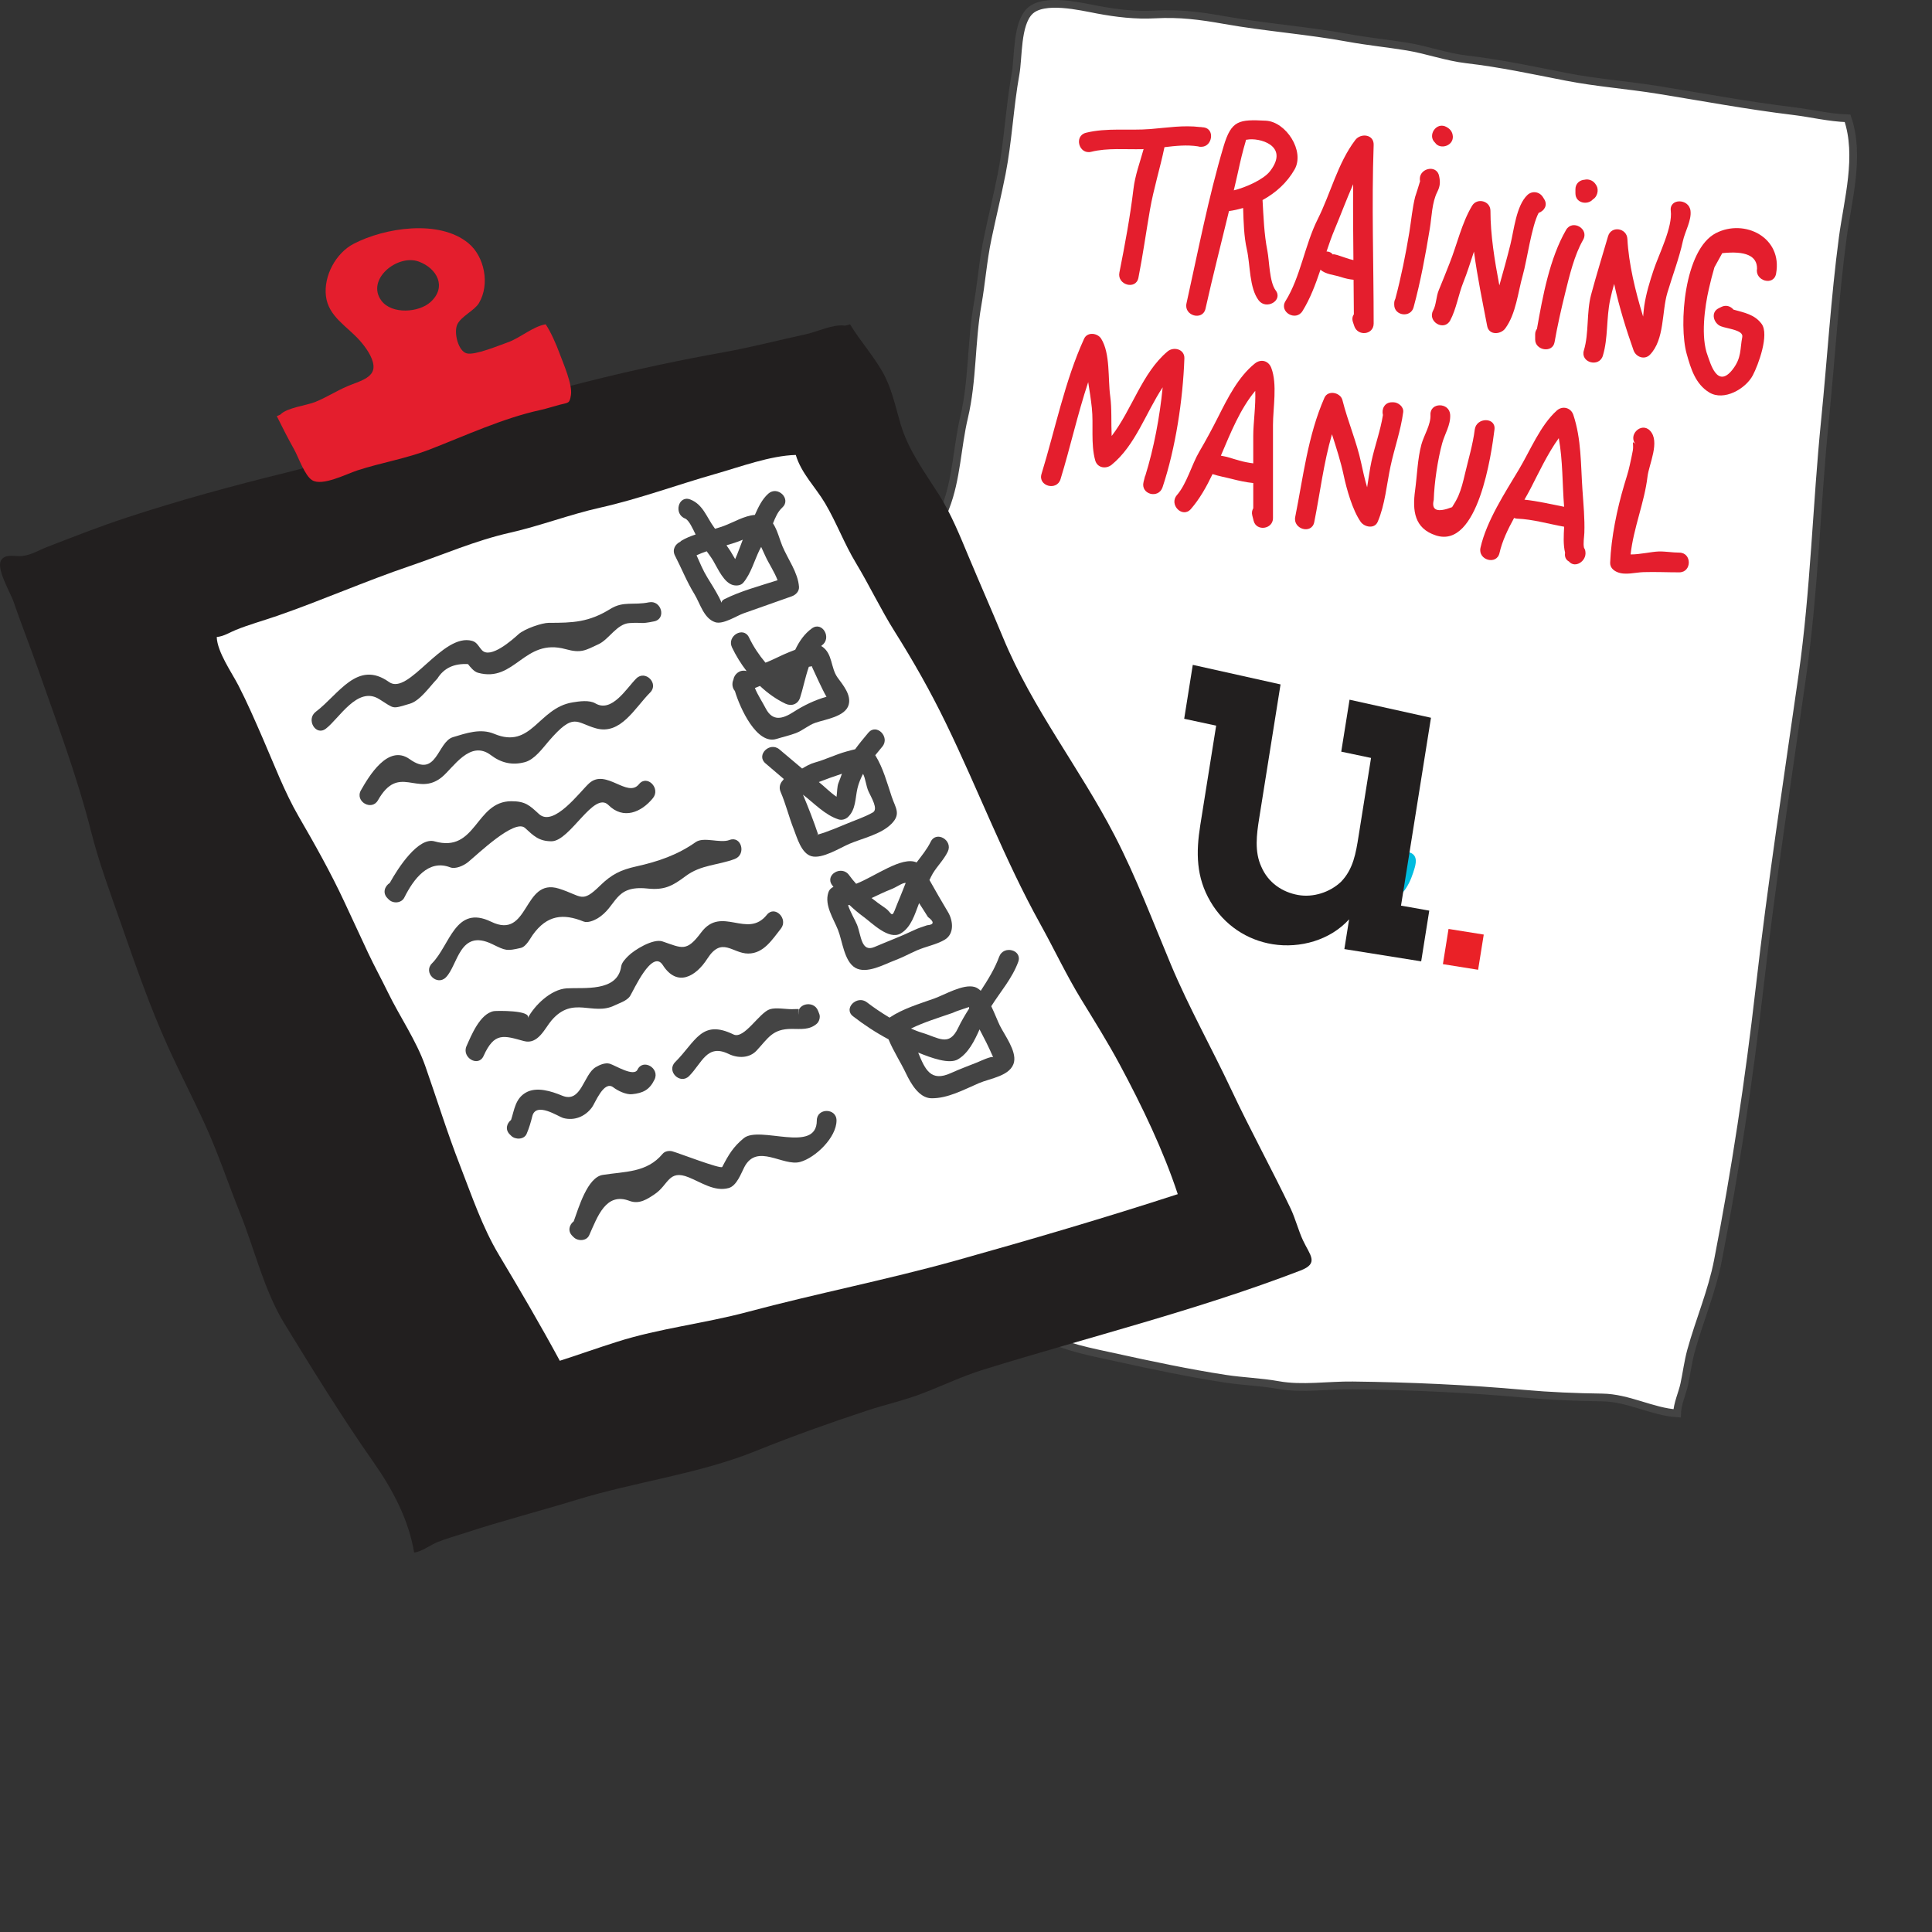 <?xml version="1.0" encoding="utf-8"?>
<!-- Generator: Adobe Illustrator 16.0.0, SVG Export Plug-In . SVG Version: 6.00 Build 0)  -->
<!DOCTYPE svg PUBLIC "-//W3C//DTD SVG 1.1//EN" "http://www.w3.org/Graphics/SVG/1.1/DTD/svg11.dtd">
<svg version="1.1" id="Layer_1" xmlns="http://www.w3.org/2000/svg" xmlns:xlink="http://www.w3.org/1999/xlink" x="0px" y="0px"
	 width="250px" height="250px" viewBox="0 0 250 250" enable-background="new 0 0 250 250" xml:space="preserve">
<rect x="0" y="0" width="250" height="250" fill="#333333" stroke="none"/>
<path fill="#FFFFFF" stroke="#444444" stroke-miterlimit="10" d="M124.757,53.988c1.124-4.744,0.886-9.739,1.738-14.559
	c0.504-2.851,0.702-5.689,1.301-8.55c0.589-2.813,1.274-5.605,1.83-8.424c0.833-4.242,1.011-8.604,1.783-12.864
	c0.396-2.183,0.128-6.43,1.813-8.118c1.797-1.806,6.635-0.624,8.809-0.217c2.473,0.462,4.906,0.752,7.434,0.615
	c3.198-0.175,5.868,0.175,8.993,0.731c5.31,0.949,10.706,1.327,16.021,2.303c2.529,0.464,5.062,0.709,7.601,1.125
	c2.606,0.428,5.091,1.353,7.726,1.657c4.396,0.51,8.53,1.409,12.864,2.255c3.97,0.774,7.938,1.057,11.903,1.697
	c5.818,0.941,11.582,2.023,17.455,2.732c2.373,0.287,4.675,0.866,7.047,0.938c1.673,4.89,0.027,10.539-0.627,15.47
	c-1.04,7.84-1.506,15.743-2.299,23.633c-1.103,10.991-1.358,22.002-2.918,32.962c-1.916,13.476-4,26.971-5.549,40.515
	c-1.361,11.885-3.117,23.553-5.387,35.232c-0.779,4.021-2.398,7.755-3.479,11.671c-0.379,1.377-0.568,2.901-0.869,4.308
	c-0.254,1.191-0.905,2.568-0.934,3.789c-3.262-0.22-6.299-2.012-9.697-2.057c-3.453-0.049-6.726-0.178-10.127-0.484
	c-7.334-0.66-14.787-0.99-22.14-1.078c-3.161-0.041-6.56,0.512-9.64-0.045c-2.281-0.41-4.607-0.47-6.877-0.822
	c-4.758-0.729-9.678-1.777-14.409-2.814c-2.853-0.625-6.526-1.308-9.062-2.773c1.006-1.784,3.471-2.641,5.231-3.484
	c2.993-1.444,6.003-2.904,8.833-4.652c2.557-1.576,5.49-2.507,7.812-4.344c1.783-1.407,1.516-2.918,1.043-5.078
	c-0.394-1.796-1.241-3.414-1.916-5.122c-0.859-2.17-1.371-4.538-2.433-6.616c-1.452-2.855-3.313-5.649-4.997-8.359
	c-1.805-2.911-2.654-6.354-4.199-9.42c-2.785-5.523-6.078-10.719-8.869-16.301c-1.42-2.838-2.639-5.625-3.864-8.512
	c-0.843-1.984-1.819-3.724-3.229-5.285c-1.515-1.68-2.216-3.781-3.108-5.83c-0.942-2.172-2.034-4.262-3-6.429
	c-0.734-1.652-1.159-3.101-1.397-4.864c-0.136-0.996-0.234-2.02-0.175-3.066c0.203-3.515,0.26-6.502,1.551-9.783
	C123.787,62.006,123.852,57.807,124.757,53.988z"/>
<path fill="#221F1F" d="M4.779,86.176c-0.979-2.797-2.091-5.575-3.056-8.408c-0.333-0.973-2.25-4.205-1.583-5.271
	c0.562-0.9,1.835-0.459,2.67-0.545c1.249-0.128,2.107-0.716,3.31-1.182c3.437-1.337,6.85-2.673,10.351-3.821
	c6.71-2.203,13.541-4.071,20.405-5.756c8.442-2.073,16.503-5.117,24.742-7.737c10.375-3.301,21.271-5.948,32.005-7.873
	c3.602-0.645,7.102-1.563,10.65-2.332c1.531-0.332,3.509-1.327,5.036-1.115c0.108,0.014,0.585-0.139,0.683-0.167
	c1.274,2.094,2.949,3.971,4.171,6.092c1.235,2.143,1.688,4.519,2.377,6.839c1.016,3.396,3.117,6.199,4.987,9.154
	c1.537,2.426,2.682,5.265,3.79,7.917c1.472,3.513,3.033,7.053,4.492,10.574c3.805,9.186,9.879,16.792,14.428,25.581
	c2.795,5.403,4.936,11.114,7.289,16.723c2.318,5.531,5.27,10.764,7.822,16.197c2.43,5.167,5.238,10.277,7.646,15.313
	c0.631,1.322,1.015,2.867,1.609,4.139c0.896,1.922,2.127,2.966-0.32,3.906c-13.35,5.134-27.346,8.59-41.002,12.816
	c-2.702,0.838-5.239,2.051-7.873,3.067c-2.355,0.915-4.825,1.452-7.224,2.244c-4.806,1.586-9.663,3.319-14.348,5.212
	c-7.405,2.996-15.599,3.988-23.246,6.337c-4.766,1.462-9.698,2.729-14.379,4.269c-1.16,0.383-2.431,0.728-3.551,1.176
	c-1.014,0.408-2.044,1.248-3.071,1.375c-0.699-4.233-2.775-8.152-5.237-11.662c-4.079-5.819-7.831-11.901-11.538-17.944
	c-2.651-4.323-3.85-9.579-5.727-14.249c-1.546-3.848-2.829-7.744-4.55-11.518c-1.565-3.438-3.306-6.768-4.854-10.2
	c-2.288-5.078-4.101-10.301-5.937-15.556c-1.415-4.064-2.914-8.034-3.953-12.146C9.941,100.301,7.263,93.268,4.779,86.176z"/>
<path fill="#FFFFFF" d="M59.53,150.823c-1.658-4.253-2.991-8.582-4.501-12.882c-1.152-3.287-3.311-6.396-4.838-9.541
	c-0.835-1.721-1.762-3.396-2.571-5.124c-1.029-2.2-2.037-4.379-3.054-6.561c-1.769-3.799-3.838-7.477-5.944-11.11
	c-1.792-3.091-3.19-6.78-4.624-10.073c-0.994-2.277-1.998-4.605-3.139-6.82c-0.885-1.72-2.741-4.331-2.814-6.281
	c0.968-0.106,1.586-0.561,2.483-0.924c1.757-0.711,3.6-1.211,5.39-1.833c5.764-2.001,11.326-4.466,17.105-6.429
	c4.428-1.503,8.408-3.279,12.979-4.316c3.938-0.893,7.71-2.356,11.658-3.24c5.012-1.122,9.989-2.964,14.919-4.367
	c3.234-0.918,7.076-2.363,10.396-2.453c0.716,2.4,2.563,4.167,3.803,6.271c1.474,2.499,2.47,5.212,3.967,7.691
	c1.763,2.922,3.213,6.012,5.032,8.898c2.434,3.869,4.602,7.695,6.612,11.828c4.192,8.62,7.575,17.633,12.234,26.03
	c1.807,3.257,3.354,6.576,5.295,9.747c1.718,2.808,3.436,5.546,4.995,8.453c2.838,5.284,5.642,11.114,7.489,16.735
	c-9.479,3.082-19.1,5.904-28.706,8.591c-8.932,2.495-18.042,4.263-26.979,6.653c-5.576,1.494-11.393,2.119-16.868,3.86
	c-2.521,0.8-5.094,1.71-7.411,2.456c-2.483-4.59-5.174-9.188-7.877-13.701C62.415,158.8,61.046,154.718,59.53,150.823z"/>
<path fill="#E41E2D" d="M72.406,45.724c-0.431-1.169-1.098-2.715-1.797-3.76c-1.675,0.284-3.339,1.803-4.948,2.353
	c-1.064,0.366-4.183,1.684-5.264,1.41c-1.115-0.285-1.704-2.717-1.224-3.741c0.504-1.067,2.223-1.794,2.803-2.769
	c1.442-2.419,0.725-6.027-1.369-7.751c-3.775-3.11-10.805-2.01-14.835,0.077c-2.329,1.208-3.905,4.168-3.596,6.765
	c0.316,2.664,2.752,3.914,4.377,5.756c0.741,0.841,1.694,2.128,1.778,3.278c0.118,1.595-1.961,2.023-3.411,2.652
	c-1.415,0.613-2.719,1.45-4.131,2.023c-1.099,0.444-3.689,0.745-4.494,1.619c-0.035,0.037-0.406,0.181-0.477,0.214
	c0.727,1.459,1.436,2.869,2.229,4.28c0.565,1.004,1.373,3.402,2.339,4.005c1.312,0.821,4.438-0.802,5.848-1.263
	c3.089-1.006,6.337-1.533,9.338-2.697c4.661-1.81,9.513-4.063,14.351-5.12c0.84-0.185,1.684-0.464,2.517-0.685
	c1.117-0.294,1.256-0.109,1.44-1.254C74.098,49.766,72.883,47.012,72.406,45.724z M55.717,39.077c-1.53,1.394-5.006,1.61-6.34-0.14
	c-2.095-2.748,2.062-6.111,4.819-5.086C56.574,34.733,57.842,37.141,55.717,39.077z"/>
<path fill="#444444" d="M83.971,77.941c-2.013,0.409-3.295-0.192-4.979,0.848c-2.82,1.743-4.848,1.805-7.989,1.805
	c-0.857,0-3.124,0.758-3.936,1.497c-0.756,0.688-3.608,3.229-4.706,2.04c-0.434-0.468-0.627-1.021-1.256-1.199
	c-3.842-1.104-8.228,7.143-10.768,5.32c-4.099-2.937-6.535,1.643-9.471,3.847c-1.298,0.975-0.03,3.19,1.288,2.201
	c1.71-1.282,4.093-5.573,6.896-3.844c2.074,1.279,1.559,1.325,3.996,0.602c1.341-0.401,2.58-2.255,3.551-3.251
	c0.836-1.352,2.156-1.975,3.96-1.872c0.298,0.377,0.762,0.975,1.296,1.122c4.8,1.32,5.941-4.541,11.329-3.059
	c2.01,0.555,2.539,0.175,4.287-0.646c1.336-0.629,2.355-2.618,3.966-2.725c1.892-0.124,1.309,0.163,3.217-0.225
	C86.26,80.074,85.577,77.616,83.971,77.941z"/>
<path fill="#444444" d="M82.33,87.801c-1.27,1.27-3.152,4.469-5.288,3.218c-0.797-0.468-2.107-0.268-2.961-0.129
	c-4.445,0.728-5.284,6.103-10.133,4.068c-1.762-0.738-3.597-0.094-5.332,0.429c-2.03,0.609-2.075,5.366-5.603,2.849
	c-2.797-1.999-5.287,2.228-6.31,4.032c-0.813,1.432,1.39,2.717,2.204,1.286c2.724-4.794,5.071-0.409,8.253-2.979
	c1.483-1.198,3.654-4.918,6.367-2.856c1.347,1.021,2.787,1.34,4.413,0.896c1.252-0.346,2.279-1.803,3.067-2.714
	c3.294-3.81,3.487-2.378,6.131-1.65c3.185,0.878,5.006-2.653,6.995-4.644C85.296,88.439,83.493,86.636,82.33,87.801z"/>
<path fill="#444444" d="M82.69,101.468c-1.504,1.855-4.275-2.078-6.453-0.112c-1.175,1.062-4.58,5.732-6.491,3.98
	c-1.222-1.121-1.753-1.658-3.578-1.658c-4.683,0-4.497,6.736-9.935,5.193c-2.087-0.591-4.697,3.387-5.795,5.38
	c-0.634,0.394-0.985,1.286-0.301,1.97l0.179,0.181c0.553,0.552,1.632,0.483,2.004-0.26c1.186-2.369,3.105-4.993,5.932-3.909
	c0.702,0.269,1.751-0.225,2.299-0.664c1.234-0.994,6.04-5.668,7.389-4.429c1.095,1.003,1.789,1.721,3.421,1.721
	c2.415,0,5.485-6.574,7.37-4.688c1.935,1.932,4.265,0.945,5.76-0.899C85.519,102.007,83.726,100.189,82.69,101.468z"/>
<path fill="#444444" d="M94.401,108.692c-1.235,0.471-3.327-0.47-4.396,0.288c-2.333,1.647-4.842,2.506-7.654,3.13
	c-2.03,0.45-3.209,1.029-4.698,2.485c-2.412,2.364-2.342,1.331-5.323,0.393c-4.703-1.483-3.79,6.707-8.777,4.283
	c-4.644-2.258-5.313,3.047-7.66,5.395c-1.163,1.166,0.64,2.968,1.805,1.804c1.568-1.567,1.756-6.361,6.007-4.296
	c1.751,0.853,1.846,0.908,3.681,0.489c0.702-0.16,1.233-1.247,1.548-1.688c1.861-2.605,3.978-2.789,6.585-1.729
	c0.511,0.209,1.321-0.126,1.747-0.375c2.632-1.543,2.106-4.359,6.505-3.896c2.188,0.229,3.209-0.301,4.959-1.612
	c1.963-1.474,4.235-1.407,6.349-2.211C96.602,110.574,95.942,108.107,94.401,108.692z"/>
<path fill="#444444" d="M99.233,118.373c-2.537,3.17-5.864-1.251-8.497,2.28c-1.909,2.56-2.449,2.039-5.007,1.168
	c-1.217-0.413-3.662,1.107-4.434,1.878c-0.351,0.352-0.841,0.848-0.912,1.351c-0.478,3.353-4.881,2.705-7.042,2.839
	c-2.06,0.131-4.167,2.188-5.058,3.871c0.569-1.078-4.093-0.968-4.367-0.922c-1.813,0.318-2.941,3.172-3.545,4.52
	c-0.67,1.487,1.527,2.783,2.201,1.285c1.407-3.127,2.612-2.646,5.214-1.932c1.833,0.505,2.715-1.657,3.579-2.667
	c2.795-3.265,5.334-0.526,8.194-1.958c0.566-0.283,1.576-0.568,1.985-1.222c0.438-0.694,2.849-6.126,4.222-3.982
	c1.861,2.897,4.275,1.489,5.76-0.825c1.886-2.944,3.239-0.669,5.291-0.669c2.024,0,3.139-1.862,4.22-3.21
	C102.055,118.906,100.262,117.089,99.233,118.373z"/>
<path fill="#444444" d="M82.49,138.414c-0.477,0.977-2.887-0.564-3.594-0.77c-0.594-0.166-1.304,0.15-1.801,0.443
	c-1.607,0.939-1.845,4.729-4.36,3.688c-1.355-0.562-3.307-1.205-4.708-0.385c-1.354,0.795-1.461,2.201-1.895,3.528
	c-0.546,0.429-0.805,1.239-0.168,1.872c0.061,0.061,0.121,0.12,0.182,0.18c0.526,0.525,1.675,0.519,2.003-0.258
	c0.318-0.751,0.534-1.465,0.728-2.264c0.473-1.95,3.411,0.06,3.993,0.22c1.449,0.397,2.847-0.183,3.731-1.374
	c0.416-0.559,1.531-3.525,2.751-2.6c0.604,0.46,1.663,0.975,2.442,0.895c1.423-0.146,2.254-0.566,2.899-1.891
	C85.412,138.229,83.21,136.934,82.49,138.414z"/>
<path fill="#444444" d="M106.023,131.225c-0.054-0.139-0.107-0.279-0.163-0.42c-0.583-1.519-3.049-0.859-2.458,0.678
	c-0.434-1.127,0.656-0.896-0.973-0.896c-0.824,0-2.006-0.233-2.789,0.002c-1.383,0.42-3.348,3.937-4.722,3.271
	c-4.151-2.016-4.888,0.912-7.553,3.576c-1.165,1.166,0.64,2.967,1.804,1.804c1.665-1.665,2.307-4.226,5.118-2.86
	c1.166,0.566,2.675,0.581,3.616-0.436c1.517-1.633,2.055-2.805,4.527-2.805c1.201,0,2.312,0.162,3.266-0.674
	C106.006,132.193,106.173,131.617,106.023,131.225z"/>
<path fill="#444444" d="M101.237,70.662c-0.34-0.804-0.629-2.052-1.213-2.939c0.306-0.75,0.618-1.521,1.194-2.036
	c1.229-1.101-0.582-2.897-1.804-1.804c-0.802,0.717-1.281,1.726-1.735,2.746c-1.372,0.106-2.792,0.97-3.998,1.422
	c-0.377,0.142-0.767,0.256-1.157,0.368c-0.036-0.048-0.064-0.094-0.099-0.141c-0.991-1.339-1.446-2.998-3.1-3.644
	c-1.536-0.599-2.193,1.868-0.679,2.46c0.508,0.198,1.014,1.354,1.365,2.068c-0.64,0.216-1.269,0.458-1.849,0.814
	c-0.062,0.038-0.09,0.09-0.143,0.133c-0.622,0.283-1.083,1.006-0.675,1.792c0.859,1.664,1.511,3.345,2.506,4.963
	c0.756,1.236,1.204,3.139,2.678,3.643c1.03,0.353,2.794-0.829,3.684-1.139c2.082-0.724,4.166-1.48,6.24-2.205
	c0.509-0.179,0.981-0.642,0.938-1.23C103.252,74.078,101.957,72.368,101.237,70.662z M96.105,69.842
	c0.002-0.005,0.008-0.005,0.013-0.011c-0.333,0.824-0.621,1.72-0.989,2.516c-0.282-0.485-0.583-0.991-0.612-1.035
	c-0.176-0.255-0.339-0.502-0.51-0.751C94.725,70.353,95.436,70.135,96.105,69.842z M93.738,77.53
	c-0.295,0.146-0.37,0.338-0.382,0.468c-0.035-0.126-0.12-0.342-0.304-0.693c-0.463-0.887-1.004-1.738-1.527-2.589
	c-0.561-0.915-0.962-1.893-1.392-2.86c0.42-0.201,0.865-0.368,1.315-0.521c0.301,0.412,0.602,0.823,0.865,1.265
	c0.58,0.979,1.386,2.882,2.627,3.128c0.427,0.084,0.939,0.027,1.243-0.328c0.97-1.149,1.42-2.816,2.068-4.169
	c0.076-0.157,0.166-0.305,0.244-0.459c0.179,0.398,0.369,0.796,0.54,1.178c0.382,0.864,1.195,2.073,1.583,3.132
	C98.318,75.817,95.852,76.475,93.738,77.53z"/>
<path fill="#444444" d="M108.397,87.699c-0.943-1.294-0.617-3.103-2.042-4.055c-0.029-0.018-0.069-0.023-0.101-0.039
	c0.036-0.027,0.064-0.069,0.101-0.096c1.324-0.947,0.053-3.162-1.288-2.202c-0.966,0.691-1.643,1.673-2.165,2.772
	c-0.304,0.115-0.575,0.226-0.769,0.302c-0.977,0.389-1.904,0.893-2.877,1.293c-0.037,0.015-0.111,0.04-0.206,0.074
	c-0.844-1.002-1.575-2.104-2.13-3.265c-0.708-1.484-2.906-0.19-2.201,1.287c0.507,1.062,1.145,2.103,1.888,3.068
	c-0.856-0.251-1.601,0.392-1.705,1.11c-0.216,0.476-0.156,1.08,0.194,1.468c0.667,2.247,2.838,6.987,5.377,6.203
	c0.845-0.261,1.691-0.444,2.52-0.758c0.901-0.344,1.593-1.01,2.517-1.334c1.23-0.432,3.881-0.783,4.307-2.329
	C110.173,89.911,109.078,88.633,108.397,87.699z M102.729,92.099c-1.466,0.947-2.75,1.298-3.651-0.442
	c-0.447-0.867-1.024-1.71-1.395-2.626c0.199-0.084,0.422-0.177,0.658-0.269c0.992,0.934,2.101,1.729,3.31,2.302
	c0.767,0.362,1.596,0.064,1.873-0.762c0.346-1.033,0.653-2.603,1.139-4.017c0.133-0.023,0.269-0.046,0.396-0.074
	c0.021,0.077,0.041,0.152,0.092,0.258c0.19,0.396,1.25,2.779,1.797,3.697C105.462,90.565,103.923,91.326,102.729,92.099z"/>
<path fill="#444444" d="M115.393,103.11c-0.596-1.779-1.117-3.739-2.106-5.34c-0.011-0.015-0.024-0.024-0.033-0.041
	c0.298-0.374,0.604-0.745,0.911-1.109c1.05-1.253-0.746-3.068-1.803-1.806c-0.618,0.736-1.185,1.416-1.708,2.139
	c-0.379,0.081-0.756,0.191-1.11,0.287c-1.411,0.385-2.718,1.049-4.127,1.437c-0.573,0.156-1.102,0.464-1.624,0.771
	c-0.981-0.819-1.952-1.646-2.937-2.476c-1.25-1.052-3.064,0.744-1.804,1.805c0.803,0.675,1.583,1.354,2.372,2.025
	c-0.031,0.054-0.082,0.097-0.102,0.152c-0.37,0.368-0.571,0.924-0.311,1.521c0.655,1.503,1.076,3.248,1.691,4.799
	c0.435,1.093,0.97,3.154,2.307,3.52c1.389,0.383,3.681-1.082,4.903-1.604c1.697-0.724,4.111-1.223,5.465-2.61
	C116.617,105.31,115.869,104.534,115.393,103.11z M108.498,101.318c-0.186,0.447-0.159,1.178-0.25,1.782
	c-0.816-0.542-1.566-1.335-2.293-1.905c0.982-0.385,1.981-0.74,2.99-1.073C108.798,100.523,108.66,100.927,108.498,101.318z
	 M112.939,105.133c-1.143,0.644-2.364,1.022-3.555,1.531c-0.9,0.383-1.797,0.745-2.717,1.074c-0.252,0.079-0.503,0.156-0.755,0.234
	c-0.388,0.177-0.407,0.174-0.051-0.008c-0.545-1.652-1.247-3.438-1.955-5.134c0.005,0.004,0.008,0.007,0.014,0.012
	c1.41,1.083,2.857,2.641,4.589,3.188c0.434,0.138,0.924-0.018,1.242-0.327c1.011-0.988,0.904-2.416,1.208-3.708
	c0.156-0.665,0.418-1.275,0.718-1.86c0.321,0.589,0.378,1.548,0.713,2.286C112.745,103.206,113.691,104.711,112.939,105.133z"/>
<path fill="#444444" d="M122.665,118.012c-0.828-1.374-1.609-2.754-2.393-4.138c0.139-0.28,0.261-0.563,0.426-0.839
	c0.61-1.007,1.418-1.76,1.94-2.827c0.716-1.472-1.482-2.767-2.203-1.288c-0.482,0.981-1.171,1.811-1.827,2.679
	c-1.889-0.856-5.45,1.854-7.824,2.761c-0.32-0.355-0.63-0.724-0.915-1.124c-0.949-1.324-3.162-0.053-2.202,1.289
	c0.058,0.081,0.122,0.156,0.183,0.235c-0.295,0.127-0.547,0.365-0.671,0.758c-0.511,1.621,0.669,3.344,1.259,4.815
	c0.566,1.419,0.797,4.057,2.231,4.896c1.469,0.859,3.769-0.458,5.093-0.948c0.983-0.363,1.933-0.885,2.894-1.307
	c1.129-0.496,2.509-0.74,3.569-1.362C123.518,120.855,123.343,119.138,122.665,118.012z M117.199,114.246
	c-0.263,0.652-0.507,1.309-0.765,1.914c-0.236,0.556-0.456,1.119-0.678,1.681c-0.392,0.982-0.45,0.168-1.201-0.335
	c-0.617-0.412-1.204-0.847-1.772-1.298c0.832-0.381,1.648-0.799,2.438-1.099C116.098,114.775,116.732,114.225,117.199,114.246z
	 M119.96,119.73c-0.678,0.239-1.024,0.316-1.729,0.652c-1.658,0.795-3.382,1.429-5.065,2.154c-1.747,0.752-1.72-1.508-2.27-2.883
	c-0.22-0.551-0.874-1.64-1.156-2.519c0.059-0.005,0.115-0.028,0.172-0.035c0.572,0.544,1.176,1.06,1.843,1.547
	c1.077,0.78,3.258,3.042,4.797,2.143c1.359-0.797,1.824-2.49,2.379-3.927c0.378,0.598,0.771,1.187,1.144,1.796
	C120.922,119.298,120.885,119.654,119.96,119.73z"/>
<path fill="#444444" d="M129.298,123.791c-0.569,1.547-1.455,2.989-2.39,4.415c-0.25-0.228-0.514-0.416-0.805-0.496
	c-1.481-0.409-3.853,1.007-5.177,1.483c-1.979,0.715-4.038,1.301-5.79,2.466c-0.011,0.008-0.014,0.019-0.022,0.026
	c-1.057-0.635-2.074-1.32-2.93-1.983c-1.282-0.995-3.102,0.798-1.802,1.804c1.407,1.092,2.969,2.123,4.592,2.983
	c0.625,1.522,1.577,2.972,2.274,4.438c0.585,1.223,1.656,3.152,3.251,3.188c2.118,0.046,4.263-1.135,6.173-1.955
	c1.45-0.627,4.162-0.926,4.545-2.741c0.306-1.459-1.226-3.485-1.823-4.68c-0.297-0.595-0.666-1.583-1.125-2.533
	c1.19-1.894,2.694-3.58,3.488-5.736C132.329,122.92,129.861,122.261,129.298,123.791z M123.134,131.114
	c0.468-0.203,0.947-0.382,1.438-0.532c1.013-0.318,0.798-0.354,0.833-0.077c-0.522,0.821-1.017,1.656-1.428,2.519
	c-1.18,2.478-2.506,1.252-4.714,0.597c-0.449-0.134-0.917-0.329-1.381-0.526C119.557,132.273,121.415,131.709,123.134,131.114z
	 M126.501,137.452c-1.145,0.459-2.331,0.892-3.451,1.401c-2.619,1.196-3.342-0.465-4.239-2.651c1.683,0.69,4.011,1.54,5.144,0.876
	c1.342-0.786,2.137-2.378,2.798-3.878c0.304,0.58,0.606,1.159,0.899,1.743c0.303,0.621,0.594,1.248,0.873,1.88
	C128.408,136.562,126.65,137.393,126.501,137.452z"/>
<path fill="#444444" d="M105.695,144.991c-0.005,4.349-7.402,0.604-9.452,2.29c-1.359,1.117-1.962,2.132-2.784,3.721
	c-0.168,0.324-5.812-1.861-6.473-2.025c-0.412-0.103-0.951-0.019-1.241,0.327c-2.052,2.464-4.887,2.272-7.752,2.729
	c-1.985,0.314-3.107,4.232-3.754,6.004c-0.556,0.426-0.824,1.244-0.182,1.885c0.06,0.061,0.121,0.118,0.182,0.178
	c0.534,0.533,1.659,0.51,2.001-0.259c1.086-2.423,2.161-5.61,5.214-4.448c1.274,0.485,2.336-0.242,3.297-0.893
	c1.752-1.186,1.758-3.2,4.345-2.163c1.637,0.651,3.35,1.899,5.197,1.394c1.041-0.289,1.607-1.903,2.02-2.701
	c1.637-3.161,5.001-0.062,7.22-0.674c1.994-0.547,4.709-3.174,4.712-5.363C108.248,143.345,105.696,143.345,105.695,144.991z"/>
<path fill="#E41E2D" d="M155.797,16.487c-0.117-0.02-0.229-0.017-0.342-0.031l0.003-0.015h-0.161
	c-2.181-0.265-4.24,0.078-6.439,0.259c-2.739,0.222-5.647-0.191-8.332,0.48c-1.594,0.401-0.916,2.862,0.68,2.462
	c2.086-0.524,4.479-0.286,6.609-0.339c0.058-0.002,0.11-0.011,0.168-0.014c-0.471,1.716-1.104,3.373-1.316,5.183
	c-0.43,3.6-1.113,7.242-1.818,10.797c-0.318,1.606,2.139,2.291,2.461,0.68c0.575-2.914,0.984-5.855,1.49-8.781
	c0.479-2.768,1.321-5.406,1.881-8.123c1.445-0.173,2.891-0.331,4.348-0.104c0.088,0.018,0.158,0.053,0.256,0.053h0.177
	C156.857,18.993,157.248,16.727,155.797,16.487z"/>
<path fill="#E41E2D" d="M163.796,15.617c-3.47-0.174-4.454-0.08-5.465,3.323c-1.972,6.633-3.299,13.574-4.802,20.325
	c-0.354,1.604,2.104,2.283,2.463,0.679c0.938-4.223,2.025-8.42,3.037-12.631c0.619-0.083,1.229-0.227,1.83-0.398
	c0.061,1.808,0.098,3.671,0.488,5.386c0.446,1.951,0.293,4.934,1.52,6.558c0.977,1.296,3.193,0.027,2.201-1.287
	c-0.814-1.083-0.812-3.815-1.069-5.116c-0.426-2.155-0.5-4.375-0.626-6.567c1.704-0.93,3.177-2.256,4.148-3.966
	C168.875,19.545,166.398,15.747,163.796,15.617z M164.339,22.153c-0.832,1.075-3.116,2.094-4.687,2.481
	c0.188-0.804,0.38-1.604,0.555-2.409c0.29-1.345,0.604-2.679,0.996-3.995c0.02-0.062,0.02-0.096,0.027-0.143
	c0.041-0.002,0.069,0.001,0.123-0.01C162.855,17.764,166.943,18.794,164.339,22.153z"/>
<path fill="#E41E2D" d="M177.751,18.759c0.05-1.395-1.677-1.569-2.376-0.644c-2.277,2.999-3.193,6.924-4.865,10.25
	c-1.676,3.334-2.214,7.461-4.168,10.596c-0.874,1.4,1.335,2.681,2.202,1.287c0.987-1.582,1.687-3.452,2.326-5.351
	c0.669,0.62,1.78,0.664,2.616,0.941c0.562,0.188,1.109,0.313,1.666,0.362c0.014,1.488,0.033,2.979,0.037,4.467
	c-0.182,0.263-0.254,0.604-0.119,1.014c0.06,0.172,0.117,0.346,0.175,0.521c0.446,1.342,2.506,1.143,2.506-0.339
	C177.751,34.164,177.477,26.448,177.751,18.759z M172.995,32.989c-0.097-0.031-0.604-0.165-0.479-0.021
	c-0.263-0.312-0.566-0.435-0.863-0.425c0.334-1.001,0.677-1.979,1.062-2.893c0.774-1.834,1.521-3.862,2.384-5.811
	c-0.029,3.271,0,6.543,0.033,9.815c-0.328-0.065-0.652-0.172-0.964-0.276C173.775,33.249,173.383,33.121,172.995,32.989z"/>
<path fill="#E41E2D" d="M186.217,22.762c-0.344-1.607-2.803-0.924-2.459,0.681c0.006,0.024-0.688,2.213-0.621,1.963
	c-0.387,1.514-0.517,3.114-0.769,4.653c-0.476,2.876-1.06,5.787-1.812,8.609c-0.086,0.168-0.146,0.357-0.146,0.59v0.172
	c0,1.444,2.125,1.733,2.506,0.341c0.912-3.334,1.541-6.788,2.103-10.196c0.25-1.51,0.264-3.356,0.967-4.748
	C186.363,24.081,186.387,23.548,186.217,22.762z"/>
<path fill="#E41E2D" d="M187.956,17.376c-0.11-0.44-0.374-0.714-0.761-0.935c-1.336-0.758-2.516,1.096-1.512,2.008
	C186.373,19.49,188.316,18.815,187.956,17.376z"/>
<path fill="#E41E2D" d="M199.812,25.759c-0.056-0.088-0.112-0.178-0.166-0.265c-0.447-0.703-1.395-0.84-2.004-0.258
	c-1.447,1.379-1.738,4.56-2.192,6.384c-0.441,1.782-0.935,3.546-1.435,5.312c-0.611-3.22-1.152-6.519-1.152-9.663
	c0-1.277-1.727-1.727-2.377-0.643c-1.342,2.242-1.941,5.006-2.906,7.428c-0.469,1.169-0.917,2.344-1.408,3.507
	c-0.337,0.803-0.32,1.875-0.722,2.614c-0.782,1.448,1.42,2.736,2.202,1.289c0.787-1.459,1.072-3.363,1.701-4.931
	c0.504-1.253,0.926-2.621,1.377-3.979c0.434,3.258,1.119,6.54,1.713,9.646c0.23,1.202,1.746,1.098,2.332,0.304
	c1.404-1.901,1.647-4.708,2.281-6.933c0.53-1.854,1.133-6.326,2.045-8.027C199.799,27.308,200.324,26.561,199.812,25.759z"/>
<path fill="#E41E2D" d="M202.648,29.754c-2.113,3.655-3.021,8.559-3.765,12.795c-0.133,0.188-0.233,0.411-0.233,0.704v0.693
	c0,1.404,2.25,1.788,2.507,0.341c0.381-2.163,0.862-4.297,1.39-6.427c0.539-2.183,1.174-4.86,2.305-6.82
	C205.674,29.614,203.471,28.33,202.648,29.754z"/>
<path fill="#E41E2D" d="M206.587,24.021c-0.222-0.387-0.493-0.648-0.935-0.76c-0.223-0.055-0.422-0.047-0.604-0.005
	c-0.618,0.035-1.188,0.481-1.188,1.234v0.522c0,1.299,1.58,1.556,2.248,0.799C206.682,25.482,206.917,24.6,206.587,24.021z"/>
<path fill="#E41E2D" d="M216.197,27.27c0.263,2.114-1.537,5.622-2.215,7.652c-0.506,1.521-0.979,3.062-1.215,4.646
	c-0.052,0.353-0.093,0.854-0.148,1.396c-1.014-3.299-1.87-6.86-2.035-10.046c-0.072-1.423-2.096-1.755-2.505-0.339
	c-0.729,2.512-1.513,5.017-2.188,7.541c-0.621,2.323-0.258,4.977-0.939,7.226c-0.479,1.578,1.984,2.248,2.458,0.679
	c0.69-2.268,0.437-4.858,0.942-7.227c0.146-0.688,0.325-1.374,0.517-2.06c0.647,2.969,1.571,5.941,2.51,8.59
	c0.31,0.874,1.427,1.295,2.133,0.563c1.894-1.963,1.511-5.536,2.239-7.987c0.667-2.245,1.523-4.445,2.02-6.734
	c0.258-1.192,1.133-2.664,0.979-3.9C218.546,25.661,215.994,25.641,216.197,27.27z"/>
<path fill="#E41E2D" d="M222.04,30.165c-4.124,2.122-4.83,11.908-3.783,15.633c0.542,1.935,1.136,3.897,2.914,4.983
	c1.914,1.168,4.729-0.483,5.638-2.208c0.719-1.362,2.162-5.284,1.146-6.658c-0.911-1.234-2.263-1.461-3.642-1.85
	c-0.36-0.422-0.945-0.662-1.576-0.346c-0.117,0.058-0.233,0.113-0.348,0.173c-1.086,0.54-0.634,1.974,0.303,2.331
	c0.85,0.324,2.938,0.484,2.758,1.384c-0.309,1.555-0.066,2.677-1.247,4.2c-2.009,2.583-2.897-0.906-3.228-1.774
	c-0.92-2.404-0.395-6.298,0.162-8.693c0.211-0.926,0.443-1.84,0.709-2.749c0.336-0.611,0.674-1.223,1.012-1.832
	c3.006-0.321,4.508,0.343,4.502,1.989c-0.299,1.609,2.16,2.296,2.461,0.68C230.7,30.721,225.744,28.259,222.04,30.165z"/>
<path fill="#E41E2D" d="M151.081,45.477c-3.299,2.765-4.595,7.518-7.233,10.938c-0.08-1.727,0.034-3.543-0.188-5.162
	c-0.31-2.234,0.034-5.502-1.171-7.428c-0.467-0.742-1.783-0.914-2.203,0c-2.49,5.427-3.753,11.779-5.514,17.503
	c-0.485,1.576,1.978,2.245,2.459,0.679c1.24-4.032,2.213-8.437,3.582-12.56c0.176,1.104,0.348,2.205,0.469,3.317
	c0.238,2.207-0.159,4.674,0.438,6.81c0.277,0.993,1.408,1.153,2.133,0.562c3.065-2.502,4.397-6.685,6.596-10.016
	c-0.379,3.854-1.143,7.895-2.245,11.438c-0.015,0.043-0.043,0.067-0.054,0.115c-0.061,0.233-0.117,0.465-0.176,0.695
	c-0.402,1.605,1.942,2.23,2.461,0.679c1.686-5.055,2.635-11.329,2.824-16.669C153.3,45.179,151.877,44.81,151.081,45.477z"/>
<path fill="#E41E2D" d="M164.503,47.604c-0.362-0.947-1.349-1.195-2.133-0.562c-2.144,1.729-3.498,4.447-4.716,6.858
	c-0.781,1.551-1.59,3.056-2.471,4.556c-0.994,1.696-1.615,4.143-2.889,5.609c-1.072,1.237,0.723,3.048,1.805,1.804
	c1.146-1.32,2.02-2.88,2.803-4.522c0.797,0.269,1.697,0.419,2.436,0.612c0.934,0.244,1.877,0.446,2.834,0.549v3.259
	c-0.148,0.253-0.223,0.563-0.129,0.93l0.175,0.693c0.354,1.411,2.505,1.094,2.505-0.339V55.004
	C164.723,52.793,165.311,49.708,164.503,47.604z M158.982,59.186c-0.291-0.094-0.653-0.146-1.002-0.223
	c1.268-2.964,2.467-6.005,4.449-8.388c0.077,1.95-0.258,4.188-0.258,5.793v3.59c-0.607-0.077-1.232-0.199-1.783-0.356
	C159.917,59.469,159.448,59.336,158.982,59.186z"/>
<path fill="#E41E2D" d="M180.298,52.053h-0.174c-0.989,0-1.37,0.917-1.173,1.652c-0.318,2.015-1.051,3.985-1.48,5.971
	c-0.229,1.052-0.375,2.226-0.566,3.382c-0.323-1.098-0.571-2.22-0.762-3.12c-0.586-2.762-1.746-5.42-2.432-8.164
	c-0.248-0.995-1.876-1.345-2.331-0.304c-2.151,4.91-2.735,10.215-3.778,15.416c-0.32,1.606,2.137,2.291,2.461,0.68
	c0.756-3.78,1.213-7.664,2.293-11.374c0.562,1.757,1.133,3.509,1.515,5.309c0.376,1.771,1.135,4.498,2.2,6.021
	c0.482,0.688,1.787,0.961,2.203,0c0.951-2.212,1.156-4.812,1.656-7.166s1.33-4.637,1.644-7.027
	C181.664,52.637,180.924,52.053,180.298,52.053z"/>
<path fill="#E41E2D" d="M190.833,55.586c-0.241,1.929-0.828,3.857-1.272,5.75c-0.233,0.992-0.451,1.908-0.858,2.852
	c-0.231,0.499-0.5,0.979-0.802,1.437c-1.912,0.737-2.705,0.426-2.375-0.94c0.068-2.21,0.506-5.183,1.091-7.324
	c0.339-1.235,1.104-2.357,1.036-3.684c-0.084-1.637-2.635-1.645-2.551,0c0.064,1.26-0.847,2.646-1.17,3.829
	c-0.502,1.835-0.558,4.037-0.82,5.947c-0.36,2.64-0.098,4.925,2.695,5.831c5.479,1.784,7.198-10.65,7.577-13.697
	C193.589,53.955,191.035,53.976,190.833,55.586z"/>
<path fill="#E41E2D" d="M205.129,71.25c-0.018-0.118-0.076-0.237-0.154-0.354c-0.14-0.551,0.021-1.442,0.039-1.942
	c0.066-1.878-0.123-3.733-0.248-5.604c-0.223-3.257-0.133-6.533-1.178-9.668c-0.312-0.935-1.396-1.22-2.132-0.562
	c-2.14,1.914-3.442,5.174-4.896,7.606c-1.801,3.013-4.215,6.706-4.985,10.153c-0.358,1.604,2.102,2.284,2.46,0.68
	c0.345-1.539,1.074-3.057,1.887-4.534c0.114,0.035,0.223,0.08,0.357,0.086c2.068,0.077,4.084,0.685,6.121,1.047
	c-0.062,1.148-0.131,2.33,0.123,3.37c-0.082,0.455,0.062,0.902,0.5,1.129c0.795,0.937,2.299-0.051,2.129-1.254L205.129,71.25z
	 M198.075,63.178c0.985-1.904,2.183-4.485,3.631-6.482c0.528,2.907,0.454,5.95,0.69,8.882c-1.707-0.334-3.406-0.741-5.135-0.921
	C197.548,64.158,197.825,63.662,198.075,63.178z"/>
<path fill="#E41E2D" d="M217.297,71.509c-0.902,0-1.757-0.173-2.676-0.147c-0.91,0.025-2.438,0.396-3.621,0.381
	c0.375-3.436,1.789-6.711,2.188-10.075c0.191-1.608,1.666-4.539,0.321-5.941c-1.141-1.188-2.942,0.618-1.805,1.805
	c-0.659-0.688-0.269-0.071-0.416,0.758c-0.113,0.636-0.259,1.265-0.396,1.894c-0.194,0.91-0.463,1.694-0.727,2.586
	c-0.928,3.129-1.682,6.779-1.811,10.037c-0.024,0.615,0.418,1.02,0.937,1.23c1.028,0.424,2.294,0.028,3.384-0.003
	c1.562-0.046,3.071,0.027,4.619,0.027C218.943,74.06,218.943,71.509,217.297,71.509z"/>
<path fill="#00BCDF" d="M180.911,110.132c-2.302,0.797-6.827,7.015-1.737,6.61c2.021-0.16,3.117-2.033,3.695-3.832
	c0.251-0.78,0.635-1.83-0.045-2.387c-0.645-0.529-2.145-0.248-2.783,0.129"/>
<g>
	
		<rect x="187.135" y="120.632" transform="matrix(-0.988 -0.158 0.158 -0.988 357.097 274.24)" fill="#EA2127" width="4.612" height="4.611"/>
	<path fill="#221F1F" d="M181.229,117.176l3.717,0.659l-1.045,6.562l-9.941-1.586l0.615-3.854c-2.46,2.711-6.354,3.789-9.891,3.225
		c-3.313-0.529-6.271-2.472-8.041-5.5c-1.879-3.174-1.891-6.377-1.326-9.914l2.053-12.869l-4.136-0.89l1.111-6.976l11.357,2.53
		l-2.769,17.362c-0.325,2.039-0.62,4.278,0.278,6.219c0.88,2.068,2.709,3.306,4.773,3.669c1.938,0.342,4.073-0.332,5.531-1.698
		c1.602-1.639,1.938-3.743,2.282-5.909l1.615-10.131l-3.855-0.811l1.074-6.723l10.538,2.335l-3.877,24.306L181.229,117.176z"/>
</g>
</svg>
